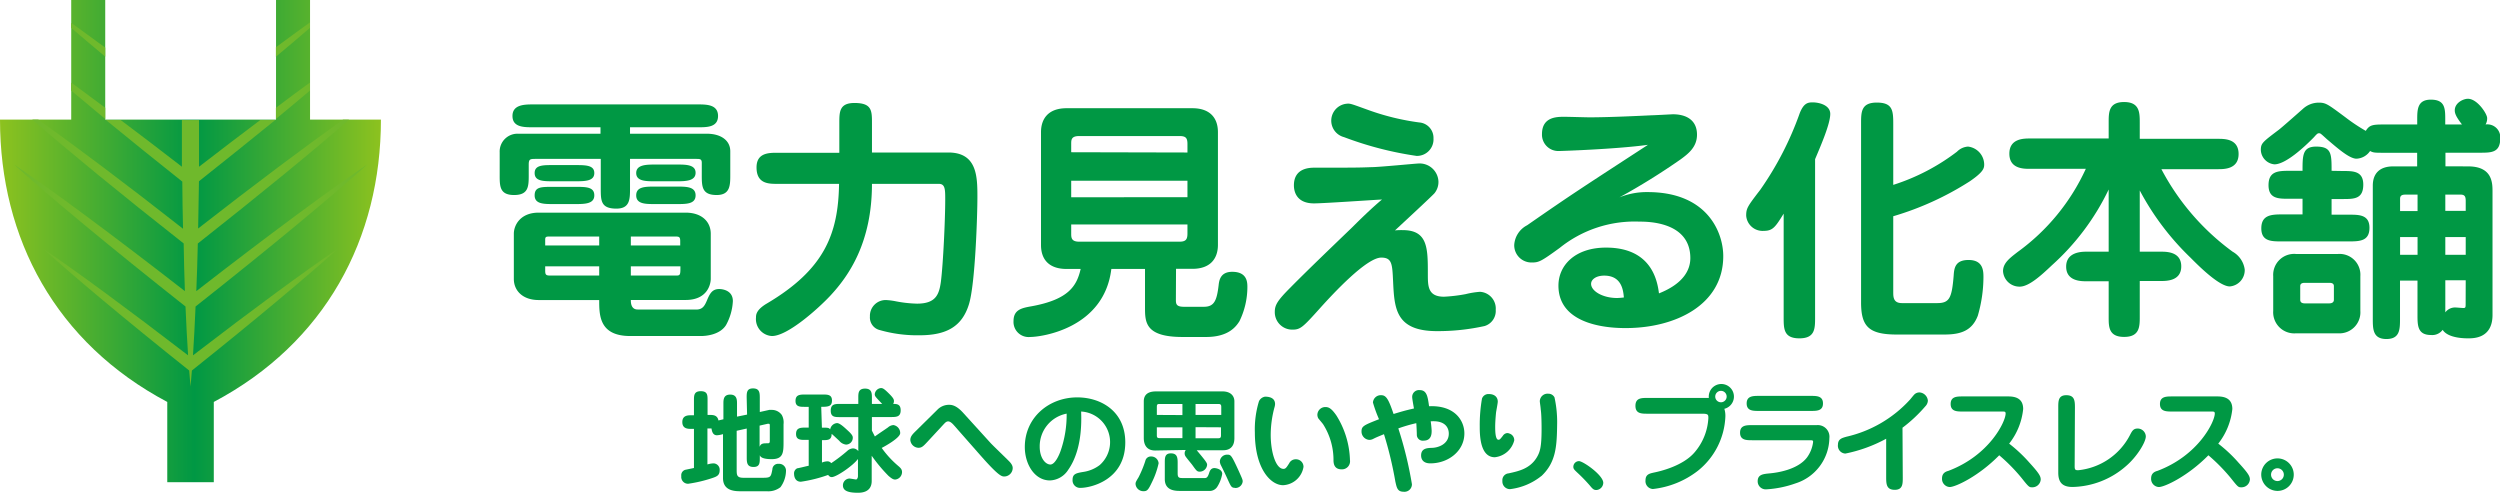 <svg xmlns="http://www.w3.org/2000/svg" xmlns:xlink="http://www.w3.org/1999/xlink" viewBox="0 0 367.53 72.46"><defs><style>.cls-1{fill:#009844;}.cls-2{fill:url(#linear-gradient);}.cls-3{fill:#6fb92c;}</style><linearGradient id="linear-gradient" y1="35.45" x2="56.02" y2="35.45" gradientUnits="userSpaceOnUse"><stop offset="0" stop-color="#8dc21f"/><stop offset="0.51" stop-color="#009844"/><stop offset="1" stop-color="#8dc21f"/></linearGradient></defs><title>アセット 1</title><g id="レイヤー_2" data-name="レイヤー 2"><g id="レイヤー_1-2" data-name="レイヤー 1"><path class="cls-1" d="M92.62,19.66h11.3c2.08,0,3.44,1,3.44,2.57v3.44c0,1.55,0,3-2,3-2.19,0-2.19-1.25-2.19-3V23.93c0-.57-.3-.57-.83-.57H92.62v4.31c0,1.59,0,3-2,3-2.3,0-2.3-1.17-2.3-3V23.36H78.79c-.83,0-1.06,0-1.06.83v1.48c0,1.7,0,3-2.15,3s-2.12-1.32-2.12-3V22.42a2.62,2.62,0,0,1,2.76-2.76H88.28v-.95H78.34c-1.33,0-3,0-3-1.66s1.74-1.7,3-1.7h24.22c1.29,0,3,0,3,1.7s-1.7,1.66-3,1.66H92.62Zm9.72,25.85c.94,0,1.24-.53,1.58-1.32.42-1,.76-1.7,1.82-1.7.38,0,2,.15,2,1.77a8.09,8.09,0,0,1-1,3.52c-.84,1.36-2.73,1.62-3.71,1.62H92.66c-4.57,0-4.57-3.06-4.57-5.29H79.2c-2.38,0-3.66-1.4-3.66-3.1V34.36c0-1.21.91-3.1,3.66-3.1h21.59c2.41,0,3.7,1.36,3.7,3.1V41c0,.64-.38,3.1-3.7,3.1H92.74c0,.34,0,1.4,1,1.4ZM84.57,24.27c1.51,0,2.8,0,2.8,1.17s-1.29,1.21-2.8,1.21H81.4c-1.51,0-2.8,0-2.8-1.21s1.29-1.17,2.8-1.17ZM81.4,30c-1.48,0-2.8,0-2.8-1.28s1-1.25,2.8-1.25h3.17c1.59,0,2.8,0,2.8,1.25S86,30,84.57,30Zm6.69,4.77H80.91c-.57,0-.76,0-.76.45v.87h7.94Zm0,4.38H80.15v.61c0,.64.11.75.76.75h7.18Zm4.65-3.06H100v-.64c0-.68-.19-.68-.87-.68H92.74Zm0,4.42h6.69c.6,0,.6-.15.6-1.36H92.74ZM99.5,24.19c1.32,0,2.76,0,2.76,1.21s-1.44,1.25-2.76,1.25H96.29c-1.32,0-2.76,0-2.76-1.21s1.44-1.25,2.76-1.25ZM96.29,30c-1.4,0-2.76,0-2.76-1.28s1.32-1.29,2.76-1.29h3.17c1.44,0,2.8,0,2.8,1.29S100.9,30,99.46,30Z"/><path class="cls-1" d="M139.42,22.42c4.27,0,4.27,3.62,4.27,6.61,0,2.46-.31,12.74-1.25,15.72-1,3.22-3.25,4.54-7.26,4.54a20,20,0,0,1-5.82-.76,1.9,1.9,0,0,1-1.47-2,2.32,2.32,0,0,1,2.34-2.42,9.82,9.82,0,0,1,1.29.15,18.65,18.65,0,0,0,3.29.38c2.75,0,3.25-1.32,3.51-3.21.34-2.65.64-9.22.64-12.06,0-1.51,0-2.34-.94-2.34h-9.83c0,8.58-3.36,13.49-6.16,16.48-1.66,1.77-6.2,5.89-8.54,5.89a2.49,2.49,0,0,1-2.35-2.72c0-.37,0-1.13,1.63-2.08,8.43-5,10.47-10.2,10.58-17.57h-9.07c-1.28,0-3.06,0-3.06-2.42,0-2.15,1.81-2.15,3.06-2.15h9.11V18.14c0-1.7,0-3,2.23-3,2.57,0,2.57,1.13,2.57,3v4.28Z"/><path class="cls-1" d="M172.87,44c0,.64,0,1.1,1.17,1.1H177c1.55,0,1.89-1,2.15-3.14.08-.76.27-2,2-2,2.23,0,2.23,1.58,2.23,2.27a11.45,11.45,0,0,1-1.17,5c-.46.72-1.55,2.31-4.88,2.31h-3.48c-5.52,0-5.52-2.19-5.52-4.38V39.54h-4.95c-1.05,8.73-10.24,10-11.94,10A2.22,2.22,0,0,1,149,47.21c0-1.7,1.21-1.93,2.68-2.19,5.45-1,6.62-3,7.19-5.48h-2.08c-2.38,0-3.75-1.21-3.75-3.52V19.43c0-2,1.1-3.52,3.75-3.52h18.52c2.38,0,3.74,1.25,3.74,3.52V36c0,2-1.1,3.52-3.74,3.52h-2.42Zm1.7-21.58V21.17c0-.87-.23-1.17-1.17-1.17H158.66c-1.18,0-1.18.56-1.18,1.17v1.21Zm0,6.57V26.57H157.48V29ZM157.48,33v1.32c0,.6,0,1.21,1.18,1.21H173.4c.94,0,1.17-.34,1.17-1.21V33Z"/><path class="cls-1" d="M206.21,33.83c3.7,0,3.7,2.65,3.7,6.46,0,1.78,0,3.33,2.38,3.33a23,23,0,0,0,3.18-.38,12.35,12.35,0,0,1,2.11-.34,2.46,2.46,0,0,1,2.31,2.65,2.32,2.32,0,0,1-1.63,2.38,31.85,31.85,0,0,1-7,.75c-6.12,0-6.27-3.36-6.46-7.33-.12-2.53-.15-3.48-1.74-3.48-2.15,0-7,5.22-8.88,7.3-2.69,3-3,3.29-4.2,3.29a2.56,2.56,0,0,1-2.57-2.61c0-1,.38-1.66,2.31-3.59,2.49-2.53,6.57-6.43,9.11-8.88,1-1,2.79-2.76,4.34-4.05-1.58.08-8.58.57-10,.57-2.65,0-2.95-1.85-2.95-2.65,0-2.6,2.38-2.6,3.1-2.6,5.7,0,6.31,0,8.35-.08,1.06,0,6.5-.53,6.8-.53a2.77,2.77,0,0,1,3,2.65,2.63,2.63,0,0,1-.57,1.7c-.22.3-5,4.72-5.82,5.48A9.77,9.77,0,0,1,206.21,33.83Zm-8.09-18.6c.49,0,.75.12,3.06.95A35.87,35.87,0,0,0,208.63,18a2.27,2.27,0,0,1,2.11,2.35,2.43,2.43,0,0,1-2.49,2.57,50.58,50.58,0,0,1-10.66-2.76,2.5,2.5,0,0,1,.53-4.92Z"/><path class="cls-1" d="M242.23,28.24c8.84,0,11.11,6,11.11,9.41,0,7.22-7.11,10.58-14.32,10.58-1.44,0-9.91,0-9.91-6.24,0-3,2.46-5.59,7-5.59,6.84,0,7.56,5.1,7.78,6.73,3.63-1.44,4.61-3.48,4.61-5.18,0-5.37-6.27-5.37-7.52-5.37a17.58,17.58,0,0,0-11.68,3.86c-2.75,2-3.06,2.15-4.12,2.15A2.53,2.53,0,0,1,222.61,36a3.5,3.5,0,0,1,1.89-2.88c6.8-4.72,7.9-5.4,17.77-11.83-4.77.65-12.78.91-13.08.91a2.4,2.4,0,0,1-2.5-2.49c0-2.54,2.2-2.54,3.29-2.54.57,0,3.18.08,3.7.08,2.95,0,7.68-.23,9.08-.3.37,0,3.06-.15,3.17-.15,2,0,3.55.87,3.55,3,0,1.82-1.28,2.8-2.41,3.63a97.89,97.89,0,0,1-9,5.59A10.63,10.63,0,0,1,242.23,28.24Zm-6.39,12.28c-1.21,0-1.93.57-1.93,1.21,0,1.06,1.7,2.08,3.82,2.08a9.41,9.41,0,0,0,1-.08C238.64,42.83,238.49,40.52,235.84,40.52Z"/><path class="cls-1" d="M266.84,46.64c0,1.67,0,3.1-2.31,3.1s-2.31-1.4-2.31-3.1V31.41c-1.2,1.93-1.58,2.53-2.91,2.53a2.42,2.42,0,0,1-2.6-2.23c0-1.09.19-1.36,2.07-3.81a46.77,46.77,0,0,0,5.82-11.31c.57-1.39,1.14-1.54,1.86-1.54,1,0,2.61.41,2.61,1.7,0,1.47-1.4,4.68-2.23,6.65Zm11.49-3.74c0,.76,0,1.66,1.28,1.66h5.18c1.81,0,2.15-.75,2.42-4,.07-1.1.19-2.34,2.19-2.34,2.19,0,2.19,1.66,2.19,2.57a20.51,20.51,0,0,1-.83,5.63c-.83,2.15-2.42,2.76-4.91,2.76h-7c-4.15,0-5.25-1.21-5.25-4.73V18.18c0-1.7,0-3.1,2.31-3.1s2.42,1.14,2.42,3.1v9a30.78,30.78,0,0,0,9.37-4.88,2.5,2.5,0,0,1,1.62-.75,2.68,2.68,0,0,1,2.38,2.61c0,.56-.07,1.09-2.11,2.49a43.62,43.62,0,0,1-11.26,5.14Z"/><path class="cls-1" d="M314.57,37h3.1c.84,0,3,0,3,2.16s-2.19,2.15-3,2.15h-3.1v5.22c0,1.47,0,3-2.3,3S310,48,310,46.57V41.35h-3.25c-.79,0-3,0-3-2.15S306,37,306.75,37H310V27.86A35.61,35.61,0,0,1,301.65,39c-1.63,1.55-3.4,3.14-4.73,3.14a2.42,2.42,0,0,1-2.45-2.27c0-1.21,1-1.93,2.11-2.8a31,31,0,0,0,10.06-12.25H298.4c-.91,0-3,0-3-2.23s2.12-2.23,3-2.23H310V18c0-1.48,0-3,2.27-3s2.3,1.55,2.3,3v2.41H326.1c.95,0,3,0,3,2.23s-2.11,2.23-3,2.23h-8.35A35.43,35.43,0,0,0,328.22,37,3.55,3.55,0,0,1,330,39.61a2.4,2.4,0,0,1-2.19,2.5c-1.4,0-4-2.42-5.75-4.2A39.08,39.08,0,0,1,314.57,28Z"/><path class="cls-1" d="M362.84,24.46c3.59,0,3.59,2.45,3.59,3.74V46.3c0,3.44-2.76,3.44-3.59,3.44-.45,0-2.95,0-3.74-1.25a1.89,1.89,0,0,1-1.7.76c-2,0-2-1.4-2-3v-5h-2.57v5.59c0,1.55,0,3-2,3s-2-1.48-2-3V27.29c0-1.78,1-2.83,3-2.83h3.52v-2h-4.73c-1.51,0-1.7,0-2.19-.26a2.54,2.54,0,0,1-2,1.13c-1.1,0-3-1.74-4.35-2.87-.87-.79-.94-.87-1.13-.87s-.26,0-.76.57c-1.47,1.51-4.19,4-5.82,4a2.2,2.2,0,0,1-2-2.11c0-1,.26-1.17,2.68-3,.57-.45,3-2.6,3.52-3.06a3.45,3.45,0,0,1,2.3-.9c1.06,0,1.33.22,3.93,2.15a26.53,26.53,0,0,0,3,2c.56-.91,1.06-.94,2.83-.94h4.73v-.65c0-1.51,0-3,2-3,2.12,0,2.12,1.32,2.12,3v.65h2.46c-.84-1.1-1.06-1.59-1.06-2.08,0-1.1,1.25-1.7,1.93-1.7,1.39,0,2.83,2.23,2.83,2.83a1.77,1.77,0,0,1-.23.95,1.9,1.9,0,0,1,2.16,2c0,2.15-1.29,2.15-3,2.15h-5.06v2Zm-18.41.68c1.52,0,3,0,3,2,0,2.12-1.36,2.12-3,2.12h-1.66v2.3h2.57c1.48,0,3,0,3,1.93s-1.39,2-3,2h-9.9c-1.51,0-3,0-3-1.92s1.39-2.05,3-2.05h3.06v-2.3h-2c-1.55,0-3,0-3-2s1.33-2.11,3-2.11h2c0-2.27,0-3.56,2-3.56,2.27,0,2.27,1.06,2.27,3.56Zm-.75,12.2A3.06,3.06,0,0,1,347,40.6v5.1A3.09,3.09,0,0,1,343.68,49h-6.12a3.1,3.1,0,0,1-3.37-3.29V40.6a3.08,3.08,0,0,1,3.37-3.26Zm-4.84,4.24c-.34,0-.68.07-.68.49v2c0,.46.38.53.68.53h3.59c.38,0,.68-.15.68-.53v-2c0-.42-.34-.49-.68-.49Zm14-10.55h2.57V28.61h-1.67c-.41,0-.9,0-.9.61Zm0,6.43h2.57V34.85h-2.57Zm6.65-8.85V31h3V29.56c0-.64-.12-.95-.76-.95Zm3,6.24h-3v2.61h3Zm0,6.35h-3v4.72a1.78,1.78,0,0,1,1.59-.71c.15,0,.9.07,1.06.07.34,0,.34-.11.34-.68Z"/><path class="cls-1" d="M109.77,58.45c0-.71,0-1.35.93-1.35s1,.59,1,1.35v2.12l1.39-.31a3.36,3.36,0,0,1,.46,0,1.79,1.79,0,0,1,1.38.74,2.27,2.27,0,0,1,.26,1.36v2.62c0,1.58-.06,2.52-1.74,2.52-1.51,0-1.68-.4-1.75-.58v.38c0,.73,0,1.35-.92,1.35s-1-.59-1-1.35V63l-1.48.33V69c0,.82,0,1.24,1,1.24h2.79c1.22,0,1.24-.1,1.46-1.24a.83.83,0,0,1,.92-.81,1,1,0,0,1,1.08,1.06,4.17,4.17,0,0,1-.81,2.37,2.9,2.9,0,0,1-2,.6H109c-.91,0-2.71,0-2.71-1.94V63.82a3.68,3.68,0,0,1-.89.17c-.62,0-.74-.6-.8-1H104v5.29a3.42,3.42,0,0,1,.89-.16.93.93,0,0,1,.91,1c0,.77-.42.94-1.15,1.18a20.1,20.1,0,0,1-3.49.82,1,1,0,0,1-1-1.13.83.83,0,0,1,.57-.92l1.29-.27V63.05h-.4c-.47,0-1.31,0-1.31-1s.84-1,1.31-1h.4v-2.2c0-.69,0-1.34,1-1.34s1,.58,1,1.34V61h.29c.5,0,1.15,0,1.31.81l.73-.17V59.37c0-.59,0-1.36,1-1.36s1,.79,1,1.36v1.88l1.48-.3Zm1.9,7.24c.19-.52.55-.52,1.16-.52.17,0,.34,0,.34-.32V62.56c0-.13,0-.26-.16-.26a.4.4,0,0,0-.15,0l-1.19.27Z"/><path class="cls-1" d="M120.83,62.87c.87,0,1,0,1.22.25a1.1,1.1,0,0,1,1-.92c.42,0,1.07.62,1.59,1.1.73.66.73.89.73,1.06a1,1,0,0,1-1,1,1.51,1.51,0,0,1-1-.57c-.37-.33-1.06-1-1.11-1,0,.92-.55.92-1.42.92V68a2.33,2.33,0,0,1,.79-.18.7.7,0,0,1,.57.27,23.48,23.48,0,0,0,2.35-1.79,1.32,1.32,0,0,1,.84-.38,1,1,0,0,1,.79.4v-5h-2.71c-.72,0-1.34,0-1.34-.94s.55-1,1.34-1h2.71v-.89c0-.69,0-1.36,1-1.36s1,.71,1,1.36v.89h1.51c-.94-1-1.09-1.12-1.09-1.42a1,1,0,0,1,.91-.91c.25,0,.43.07,1.14.77s.77.91.77,1.14a.82.82,0,0,1-.11.42c.47,0,1.1,0,1.1.93s-.55,1-1.34,1h-2.89v2l.44.86c.28-.23,1.66-1.14,1.93-1.34a1.32,1.32,0,0,1,.79-.34,1.18,1.18,0,0,1,1,1.18c0,.72-2.36,2-2.72,2.18a14.23,14.23,0,0,0,2.33,2.56c.45.38.66.58.66,1a1.11,1.11,0,0,1-1,1.09c-.23,0-.45-.07-1-.55A23,23,0,0,1,128.15,67v3.71c0,1.73-1.61,1.73-2.05,1.73-1.71,0-2.18-.44-2.18-1.09a1,1,0,0,1,.94-1c.17,0,.89.14,1,.14s.27-.22.27-.49V67.47c-.72,1-3.19,2.67-3.85,2.67-.25,0-.37-.12-.54-.32a20.58,20.58,0,0,1-4,1c-.91,0-1-.89-1-1.12a.83.83,0,0,1,.47-.86c.17,0,1.26-.29,1.68-.37v-3.8h-.5c-.69,0-1.36,0-1.36-.87s.59-.94,1.36-.94h.5V59.81h-.6c-.67,0-1.34,0-1.34-.87s.58-.94,1.34-.94h2.67c.67,0,1.35,0,1.35.87s-.53.94-1.58.94Z"/><path class="cls-1" d="M137.78,60.26a2.39,2.39,0,0,1,1.73-.75c.45,0,1.09.1,2.05,1.14l4.08,4.49c.35.38,2.3,2.25,2.72,2.68s.52.73.52,1a1.26,1.26,0,0,1-1.21,1.23c-.4,0-.8,0-3.54-3.11l-3.87-4.4c-.28-.32-.58-.59-.87-.59s-.49.25-.64.4l-2.38,2.57c-.63.68-.86.91-1.35.91a1.24,1.24,0,0,1-1.19-1.14c0-.52.33-.86.81-1.33Z"/><path class="cls-1" d="M157.05,69.05a3.32,3.32,0,0,1-2.69,1.58c-2.27,0-3.7-2.4-3.7-4.91,0-4.35,3.56-7.3,7.71-7.3,3.51,0,7.06,2.06,7.06,6.61,0,5.62-5.19,6.69-6.54,6.69a1.1,1.1,0,0,1-1.21-1.17c0-.88.51-1,1.63-1.18a5.23,5.23,0,0,0,2.36-1,4.5,4.5,0,0,0-2.73-7.87C159.13,65.15,158,67.71,157.05,69.05Zm-4.2-3.38c0,1.67.85,2.62,1.57,2.62s1.35-1.56,1.5-2a16.07,16.07,0,0,0,.89-5.48A4.88,4.88,0,0,0,152.85,65.67Z"/><path class="cls-1" d="M166.94,71.17c0-.22,0-.29.44-1a16.05,16.05,0,0,0,1-2.42.81.81,0,0,1,.82-.64,1.08,1.08,0,0,1,1.13,1,12,12,0,0,1-1,2.82c-.5,1.06-.69,1.28-1.17,1.28A1.15,1.15,0,0,1,166.94,71.17Zm2.89-4.94c-1.23,0-1.68-.81-1.68-1.83V59c0-1.46,1.39-1.46,1.9-1.46h9.67c1.21,0,1.75.68,1.75,1.46v5.42c0,1.48-.94,1.77-1.61,1.77h-3.93c1.46,1.73,1.53,1.9,1.53,2.15a1.1,1.1,0,0,1-1.08,1c-.38,0-.47-.1-1.11-1-.15-.2-.82-1-.94-1.19a.81.81,0,0,1,0-1Zm4-5.21V59.39h-3.29c-.32,0-.47,0-.47.4V61Zm-3.76,1.8V64c0,.37.12.41.47.41h3.29V62.82Zm3.06,6.77c0,.69.23.69.9.69h3.06c.27,0,.45-.07.66-.73.08-.25.23-.74.79-.74.13,0,1.14.12,1.14.86a5.17,5.17,0,0,1-.72,1.88,1.32,1.32,0,0,1-1.25.62h-4.15c-.72,0-2.32,0-2.32-1.73V68c0-.69,0-1.35.89-1.35s1,.56,1,1.35ZM179.54,61V59.88c0-.25,0-.49-.4-.49h-3.38V61Zm-3.78,1.8v1.63H179c.3,0,.5,0,.5-.42V62.82Zm5.83,8.92c-.54,0-.61-.17-1.08-1.19-.31-.69-.65-1.4-1-2.09a1.44,1.44,0,0,1-.18-.6,1.07,1.07,0,0,1,1.09-1c.54,0,.62.07,1.7,2.42.52,1.16.57,1.28.57,1.51A1.07,1.07,0,0,1,181.59,71.74Z"/><path class="cls-1" d="M187.45,59.41a2,2,0,0,1-.1.52,15.73,15.73,0,0,0-.54,4c0,2.49.73,5,1.88,5,.33,0,.46-.24.83-.81a1.07,1.07,0,0,1,1-.6,1.1,1.1,0,0,1,1.11,1.12,3.2,3.2,0,0,1-3,2.69c-1.8,0-4.15-2.38-4.15-7.76a14.12,14.12,0,0,1,.6-4.57,1.19,1.19,0,0,1,.93-.69C186.31,58.33,187.45,58.33,187.45,59.41Zm9.8,9.59c-.88,0-1.2-.52-1.21-1.31a9.79,9.79,0,0,0-1.52-5.31c-.1-.15-.63-.76-.72-.89a1.1,1.1,0,0,1-.13-.54,1.17,1.17,0,0,1,1.18-1.11c.5,0,.9.21,1.61,1.23a13,13,0,0,1,2,6.55A1.19,1.19,0,0,1,197.25,69Z"/><path class="cls-1" d="M210.47,63.3c0,.42,0,1.48-1.18,1.48a.87.87,0,0,1-1-.87c0-.27-.05-1.45-.08-1.7a22.79,22.79,0,0,0-2.64.77,56.14,56.14,0,0,1,2,8.2,1.1,1.1,0,0,1-1.24,1.11c-.91,0-1-.65-1.19-1.46a55.28,55.28,0,0,0-1.68-7c-.88.37-1,.4-1.58.69a1.21,1.21,0,0,1-.57.15,1.23,1.23,0,0,1-1.15-1.26c0-.77.39-.92,2.57-1.78a19.65,19.65,0,0,1-.89-2.45,1.15,1.15,0,0,1,1.23-1.08c.74,0,1.09.67,1.8,2.76,1-.3,1.59-.49,3-.81-.1-.54-.26-1.48-.26-1.63a1,1,0,0,1,1.1-1.07c1.05,0,1.18.94,1.38,2.37,3.75-.16,5.19,2.08,5.19,4,0,2.59-2.37,4.4-5,4.4-1,0-1.36-.54-1.36-1.17,0-1.06.93-1.08,1.53-1.11,1,0,2.54-.56,2.54-2.09,0-.25,0-2-2.66-1.81A14.09,14.09,0,0,1,210.47,63.3Z"/><path class="cls-1" d="M222.61,64.75a3.31,3.31,0,0,1-2.85,2.47c-2.15,0-2.22-3.16-2.22-4.49a22.68,22.68,0,0,1,.33-4.13,1,1,0,0,1,1-.67c.94,0,1.32.54,1.32,1.11,0,.25-.22,1.36-.25,1.59-.08.76-.13,1.57-.13,2.09s0,1.93.48,1.93c.19,0,.26-.09.64-.57a.85.85,0,0,1,.62-.41.82.82,0,0,1,.36.07A1,1,0,0,1,222.61,64.75Zm4,5.22A9.08,9.08,0,0,1,222,71.91a1.12,1.12,0,0,1-1.13-1.21,1,1,0,0,1,.91-1.11c1.46-.32,3.12-.67,4.13-2.32.49-.81.72-1.55.72-4.18,0-.39,0-2.15-.13-2.94,0-.21-.13-1-.13-1.16a1.14,1.14,0,0,1,1.26-1.11,1,1,0,0,1,.9.54,16.84,16.84,0,0,1,.39,3.79C228.88,65.54,228.79,67.94,226.59,70Z"/><path class="cls-1" d="M231.85,69.45c-.33-.32-.55-.5-.55-.8a.84.84,0,0,1,.82-.86c.62,0,3.58,2.07,3.58,3.19a1.09,1.09,0,0,1-1,1.06c-.39,0-.54-.13-1-.69A23.86,23.86,0,0,0,231.85,69.45Z"/><path class="cls-1" d="M242.22,60.82c-.91,0-1.79,0-1.79-1.16s.88-1.16,1.79-1.16h9a1.85,1.85,0,1,1,2.28,1.6,3.4,3.4,0,0,1,.15,1.14,10.74,10.74,0,0,1-4.08,8A13.11,13.11,0,0,1,243,71.89a1.15,1.15,0,0,1-1.09-1.28c0-.9.64-1,1.24-1.14.84-.17,4.27-.94,6-3a8.41,8.41,0,0,0,2-5c0-.48,0-.65-.9-.65ZM253,57.46a.84.84,0,0,0,0,1.68.84.84,0,1,0,0-1.68Z"/><path class="cls-1" d="M267.08,62.5a1.71,1.71,0,0,1,1.86,1.9,7.11,7.11,0,0,1-5,6.67,15.33,15.33,0,0,1-4.3.87,1.18,1.18,0,0,1-1.24-1.19c0-1,.82-1.06,1.68-1.15,1.21-.1,4.22-.55,5.58-2.36a4.87,4.87,0,0,0,.89-2.27c0-.24-.1-.25-.54-.25H257.6c-.85,0-1.79,0-1.79-1.11s.94-1.11,1.79-1.11Zm-.87-4.3c.85,0,1.79,0,1.79,1.11s-.94,1.1-1.79,1.1h-7.65c-.84,0-1.78,0-1.78-1.1s.94-1.11,1.78-1.11Z"/><path class="cls-1" d="M279.73,70.21c0,.92,0,1.8-1.18,1.8s-1.26-.79-1.26-1.8V64.5a21.37,21.37,0,0,1-6,2.18,1.15,1.15,0,0,1-1.09-1.29c0-.88.64-1,1.22-1.18a18.09,18.09,0,0,0,9.39-5.48c.09-.1.54-.68.69-.8a1.09,1.09,0,0,1,.69-.24,1.33,1.33,0,0,1,1.23,1.21,1.26,1.26,0,0,1-.37.83,21.16,21.16,0,0,1-3.36,3.15Z"/><path class="cls-1" d="M288.56,60.5c-.85,0-1.79,0-1.79-1.11s.94-1.11,1.79-1.11h6.69c1.33,0,2.18.49,2.18,1.85a9.81,9.81,0,0,1-2.06,5.09,21.53,21.53,0,0,1,3,2.82c1.47,1.61,1.64,2,1.64,2.47a1.23,1.23,0,0,1-1.22,1.13c-.47,0-.51,0-1.6-1.38a26,26,0,0,0-3.28-3.33c-3,3.06-6.41,4.67-7.29,4.67a1.2,1.2,0,0,1-1.12-1.26c0-.75.48-1,.94-1.12,6.06-2.29,8.41-7.26,8.41-8.42,0-.3-.13-.3-.53-.3Z"/><path class="cls-1" d="M305,68.51c0,.52.07.62.51.62A9.65,9.65,0,0,0,313.11,64c.33-.64.52-1,1.14-1a1.2,1.2,0,0,1,1.21,1.15c0,.87-1.31,3-2.91,4.37a12.31,12.31,0,0,1-7.86,3.07c-1.49,0-2.1-.67-2.1-2.1V59.89c0-.92,0-1.79,1.18-1.79s1.27.75,1.27,1.79Z"/><path class="cls-1" d="M319.34,60.5c-.86,0-1.8,0-1.8-1.11s.94-1.11,1.8-1.11H326c1.32,0,2.18.49,2.18,1.85a9.88,9.88,0,0,1-2.07,5.09,21,21,0,0,1,3,2.82c1.48,1.61,1.65,2,1.65,2.47a1.23,1.23,0,0,1-1.23,1.13c-.47,0-.5,0-1.59-1.38a26.75,26.75,0,0,0-3.28-3.33c-3,3.06-6.42,4.67-7.29,4.67a1.2,1.2,0,0,1-1.13-1.26c0-.75.49-1,.94-1.12,6.07-2.29,8.42-7.26,8.42-8.42,0-.3-.13-.3-.54-.3Z"/><path class="cls-1" d="M332.43,69.72a2.39,2.39,0,1,1,2.4,2.45A2.41,2.41,0,0,1,332.43,69.72Zm3.32,0a.94.94,0,1,0-.92,1A.94.94,0,0,0,335.75,69.72Z"/><path class="cls-2" d="M45.58,17.58V0h-5V17.58H15.47V0h-5V17.58H0C0,35.07,8.2,50.4,24.59,59.09v11.8h6.84V59.09C47.83,50.4,56,35.07,56,17.58Z"/><path class="cls-3" d="M40.56,17.49c1.79-1.48,3.47-2.87,5-4.17V12.14c-1.57,1.14-3.25,2.38-5,3.71Z"/><path class="cls-3" d="M40.56,8.34c1.83-1.53,3.52-2.95,5-4.24V3.3c-1.53,1.1-3.21,2.32-5,3.65Z"/><path class="cls-3" d="M27.18,42.8c-10.52-8.18-19.73-15-25.13-18.63C6.91,28.6,16.2,36.31,27.27,45.06c.11,2.64.24,5,.38,7.18C18.76,45.41,11.12,39.79,6.39,36.6,10.69,40.51,18.44,47,27.81,54.47c.07.83.13,1.63.2,2.35.07-.72.14-1.52.2-2.35,9.38-7.48,17.13-14,21.42-17.87-4.72,3.19-12.37,8.81-21.26,15.64.14-2.14.27-4.54.38-7.18C39.83,36.31,49.11,28.6,54,24.17c-5.4,3.64-14.61,10.45-25.14,18.63q.14-3.31.22-7c9.07-7.16,17-13.64,22.23-18.21h-.88c-5.48,3.9-13,9.52-21.3,16,.05-2.23.09-4.55.12-6.94,4.05-3.21,7.83-6.26,11.21-9h-2.2c-2.82,2.12-5.84,4.42-9,6.86,0-2.24,0-4.53,0-6.86H26.74q0,3.51,0,6.86c-3.15-2.44-6.17-4.74-9-6.86H15.58c3.39,2.78,7.17,5.83,11.22,9.05,0,2.38.07,4.7.11,6.93C18.6,27.1,11.1,21.48,5.62,17.58H4.74C10,22.15,17.89,28.63,27,35.79Q27.06,39.48,27.18,42.8Z"/><path class="cls-3" d="M15.47,8.33V7c-1.81-1.33-3.49-2.55-5-3.64V4.1C12,5.39,13.63,6.81,15.47,8.33Z"/><path class="cls-3" d="M15.47,17.49V15.84l-5-3.7v1.18Q12.78,15.27,15.47,17.49Z"/></g></g></svg>